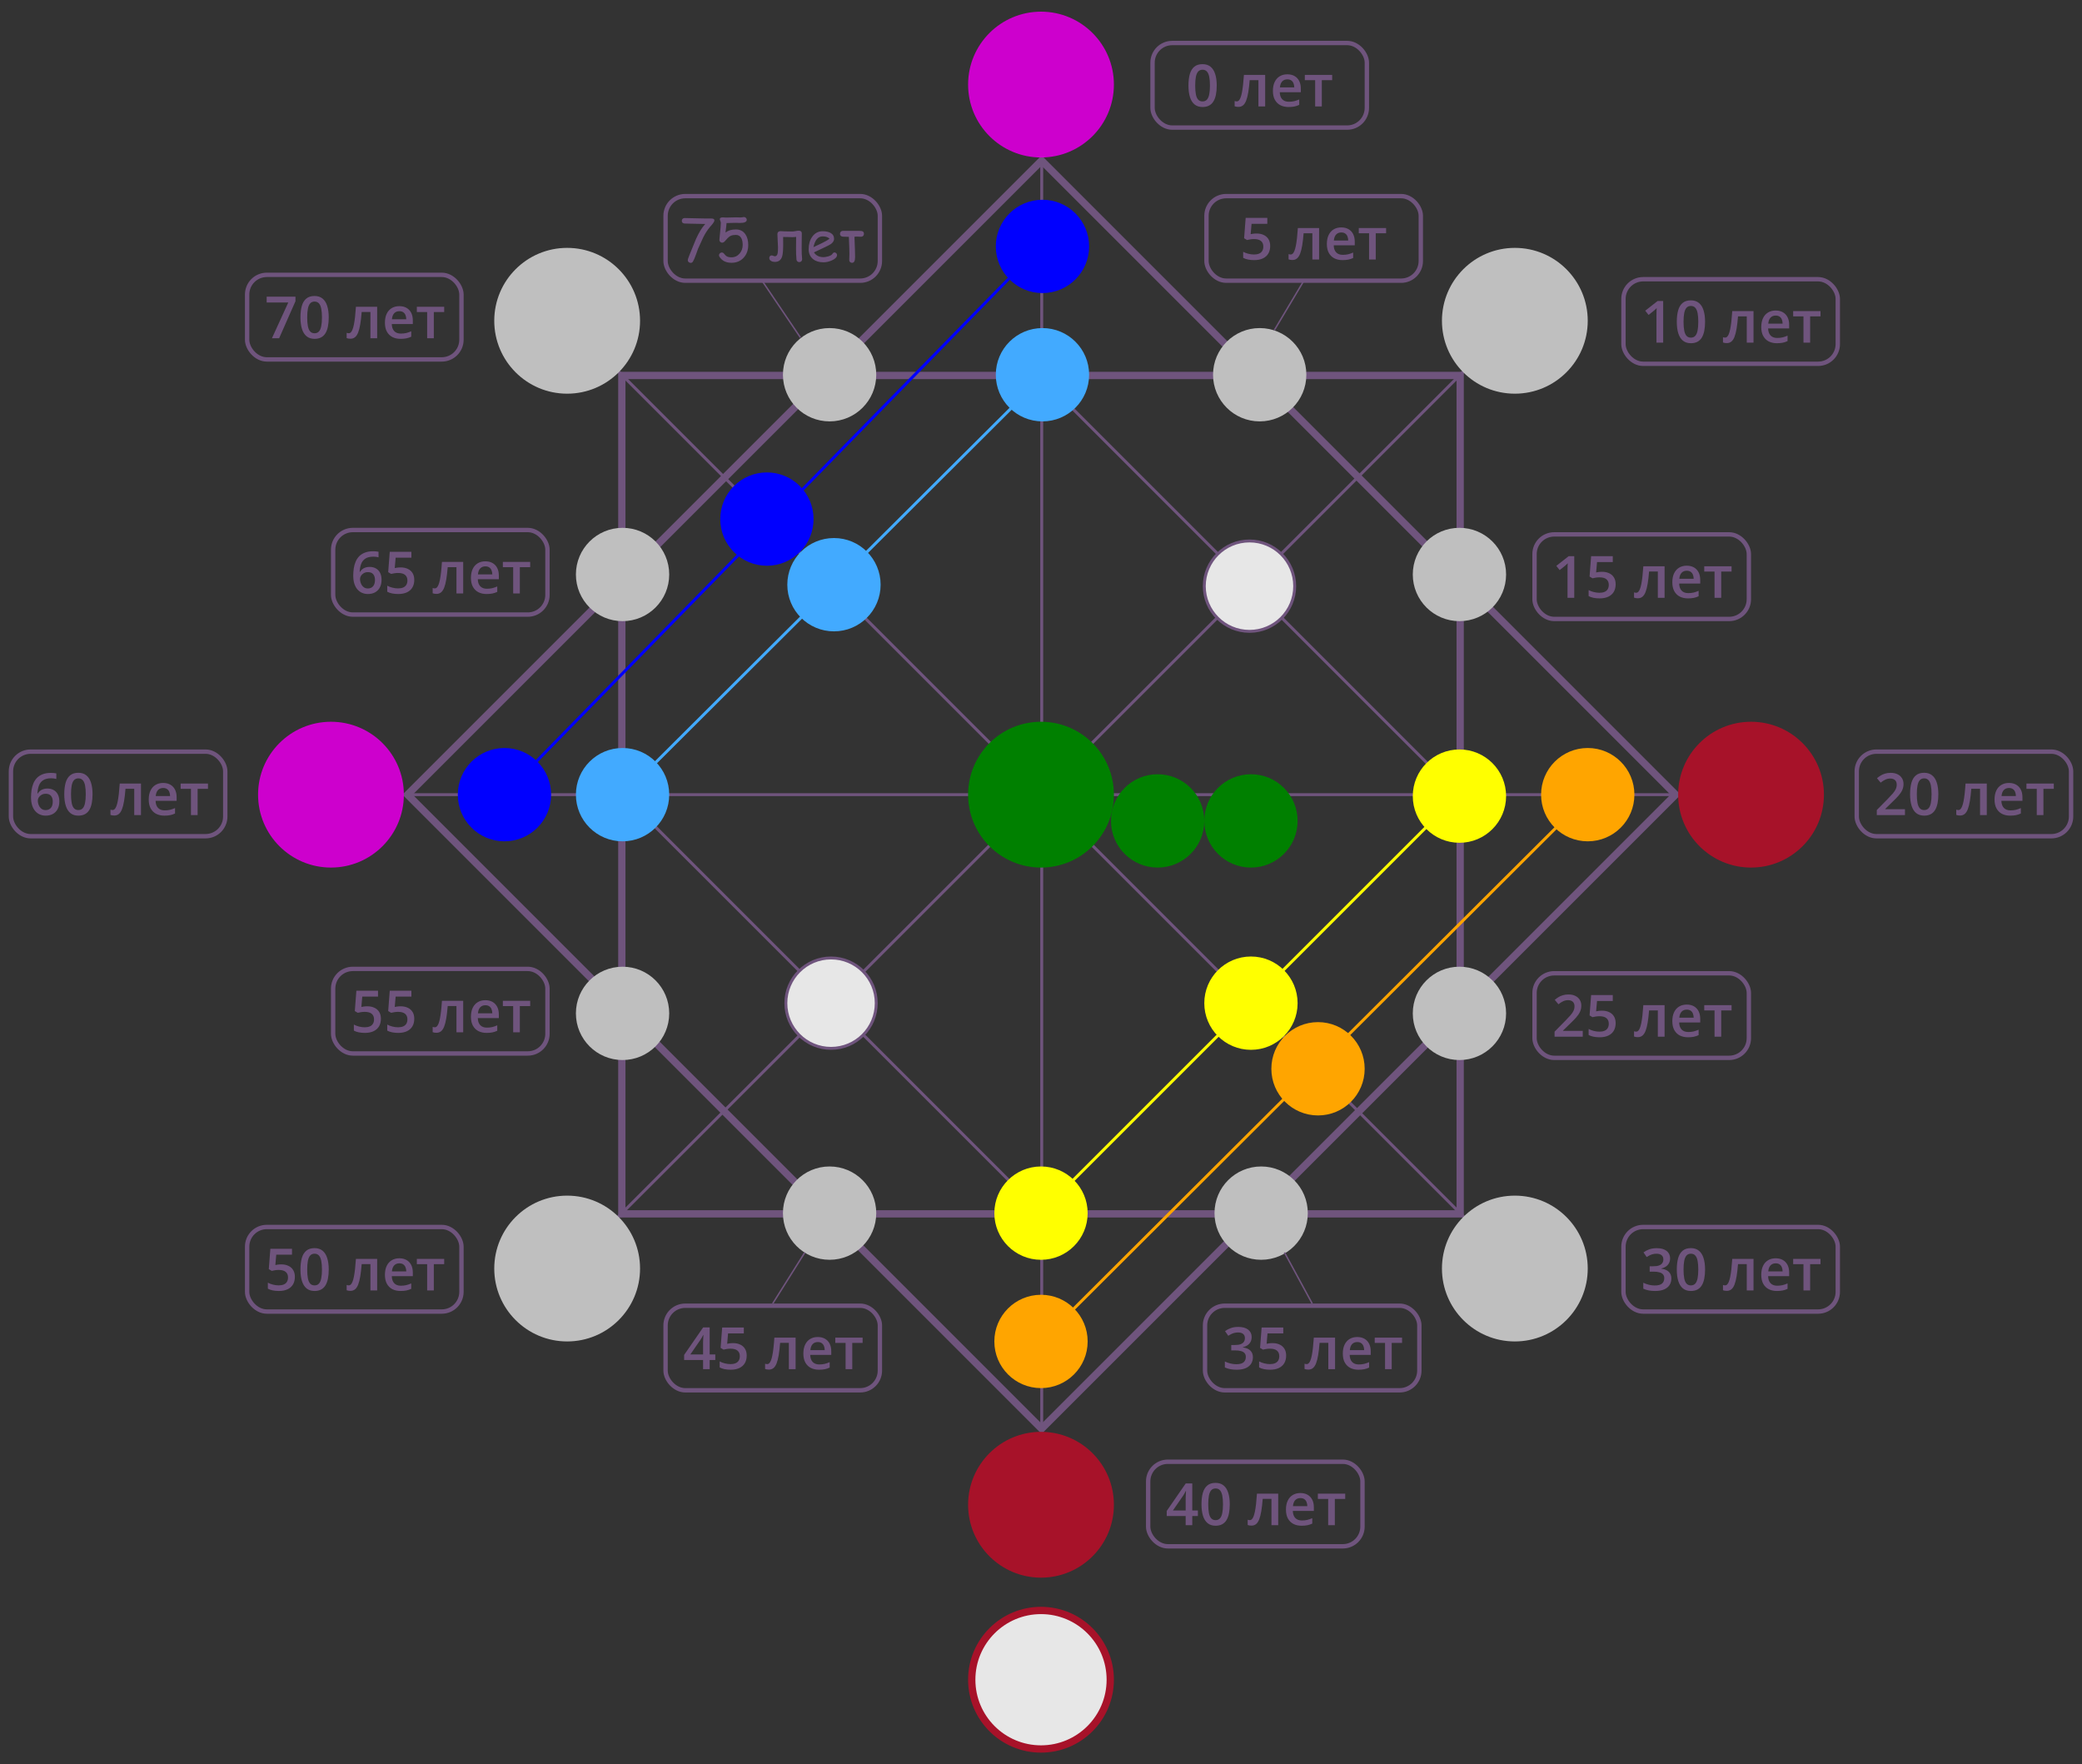 <?xml version="1.0" encoding="UTF-8"?> <svg xmlns="http://www.w3.org/2000/svg" width="1428" height="1210" viewBox="0 0 1428 1210" fill="none"><rect x="0" y="0" width="1428" height="1210" fill="#333333" stroke="none"/> <rect x="279.536" y="545" width="615" height="615" transform="rotate(-45 279.536 545)" stroke="#6F547D" stroke-width="5"></rect> <rect x="426.5" y="257.5" width="575" height="575" stroke="#6F547D" stroke-width="5"></rect> <line x1="277" y1="545" x2="1151" y2="545" stroke="#6F547D" stroke-width="2"></line> <line x1="714.5" y1="982" x2="714.5" y2="108" stroke="#6F547D" stroke-width="2"></line> <line x1="404.293" y1="854.293" x2="1022.3" y2="236.282" stroke="#6F547D" stroke-width="2"></line> <line x1="427.294" y1="545.292" x2="715.294" y2="258.292" stroke="#42AAFF" stroke-width="2"></line> <line x1="345.285" y1="545.301" x2="714.285" y2="168.301" stroke="#0000FF" stroke-width="2"></line> <path d="M713.5 832L1000.5 545" stroke="#FFFF00" stroke-width="2"></path> <path d="M714 920L1090.09 544.915" stroke="#FFA500" stroke-width="2"></path> <line x1="405.707" y1="236.293" x2="1023.72" y2="854.304" stroke="#6F547D" stroke-width="2"></line> <line x1="713.707" y1="258.293" x2="1001.71" y2="546.293" stroke="#6F547D" stroke-width="2"></line> <line x1="426.707" y1="544.293" x2="714.707" y2="832.293" stroke="#6F547D" stroke-width="2"></line> <circle cx="714" cy="58" r="50" fill="#CD00CD"></circle> <circle cx="714" cy="545" r="50" fill="#008000"></circle> <circle cx="794" cy="563" r="32" fill="#008000"></circle> <circle cx="858" cy="563" r="32" fill="#008000"></circle> <circle cx="715" cy="257" r="32" fill="#42AAFF"></circle> <circle cx="1001" cy="546" r="32" fill="#FFFF00"></circle> <circle cx="858" cy="688" r="32" fill="#FFFF00"></circle> <circle cx="904" cy="733" r="32" fill="#FFA500"></circle> <circle cx="714" cy="920" r="32" fill="#FFA500"></circle> <circle cx="1089" cy="545" r="32" fill="#FFA500"></circle> <circle cx="714" cy="832" r="32" fill="#FFFF00"></circle> <circle cx="572" cy="401" r="32" fill="#42AAFF"></circle> <circle cx="526" cy="356" r="32" fill="#0000FF"></circle> <circle cx="427" cy="394" r="32" fill="#BFBFBF"></circle> <circle cx="569" cy="257" r="32" fill="#BFBFBF"></circle> <circle cx="864" cy="257" r="32" fill="#BFBFBF"></circle> <circle cx="857" cy="402" r="31" fill="#E7E7E7" stroke="#6F547D" stroke-width="2"></circle> <circle cx="570" cy="688" r="31" fill="#E7E7E7" stroke="#6F547D" stroke-width="2"></circle> <circle cx="1001" cy="394" r="32" fill="#BFBFBF"></circle> <circle cx="1001" cy="695" r="32" fill="#BFBFBF"></circle> <circle cx="865" cy="832" r="32" fill="#BFBFBF"></circle> <circle cx="569" cy="832" r="32" fill="#BFBFBF"></circle> <circle cx="427" cy="695" r="32" fill="#BFBFBF"></circle> <circle cx="346" cy="545" r="32" fill="#0000FF"></circle> <circle cx="715" cy="169" r="32" fill="#0000FF"></circle> <circle cx="427" cy="545" r="32" fill="#42AAFF"></circle> <circle cx="389" cy="220" r="50" fill="#BFBFBF"></circle> <circle cx="1039" cy="220" r="50" fill="#BFBFBF"></circle> <circle cx="1039" cy="870" r="50" fill="#BFBFBF"></circle> <circle cx="389" cy="870" r="50" fill="#BFBFBF"></circle> <circle cx="1201" cy="545" r="50" fill="#A71229"></circle> <circle cx="227" cy="545" r="50" fill="#CD00CD"></circle> <circle cx="714" cy="1032" r="50" fill="#A71229"></circle> <circle cx="714" cy="1152" r="47.5" fill="#E7E7E7" stroke="#A71229" stroke-width="5"></circle> <rect x="790.5" y="29.5" width="147" height="58" rx="13.5" stroke="#6F547D" stroke-width="3" stroke-linejoin="round"></rect> <path d="M834.527 58.703C834.527 61.008 834.345 63.072 833.98 64.894C833.629 66.704 833.069 68.241 832.301 69.504C831.533 70.767 830.53 71.731 829.293 72.394C828.056 73.059 826.559 73.391 824.801 73.391C822.6 73.391 820.784 72.811 819.352 71.652C817.919 70.481 816.858 68.801 816.168 66.613C815.478 64.413 815.133 61.776 815.133 58.703C815.133 55.63 815.445 53 816.07 50.812C816.708 48.612 817.737 46.926 819.156 45.754C820.576 44.582 822.457 43.996 824.801 43.996C827.014 43.996 828.837 44.582 830.27 45.754C831.715 46.913 832.783 48.592 833.473 50.793C834.176 52.98 834.527 55.617 834.527 58.703ZM819.762 58.703C819.762 61.112 819.918 63.124 820.23 64.738C820.556 66.353 821.09 67.564 821.832 68.371C822.574 69.165 823.564 69.562 824.801 69.562C826.038 69.562 827.027 69.165 827.77 68.371C828.512 67.577 829.046 66.372 829.371 64.758C829.71 63.143 829.879 61.125 829.879 58.703C829.879 56.307 829.716 54.302 829.391 52.688C829.065 51.073 828.531 49.862 827.789 49.055C827.047 48.234 826.051 47.824 824.801 47.824C823.551 47.824 822.555 48.234 821.812 49.055C821.083 49.862 820.556 51.073 820.23 52.688C819.918 54.302 819.762 56.307 819.762 58.703ZM867.75 73H863.121V54.973H857.125C856.865 58.254 856.539 61.06 856.148 63.391C855.758 65.721 855.27 67.622 854.684 69.094C854.098 70.552 853.375 71.62 852.516 72.297C851.656 72.974 850.621 73.312 849.41 73.312C848.876 73.312 848.395 73.273 847.965 73.195C847.535 73.13 847.151 73.026 846.812 72.883V69.269C847.034 69.348 847.275 69.413 847.535 69.465C847.796 69.517 848.062 69.543 848.336 69.543C848.818 69.543 849.26 69.348 849.664 68.957C850.081 68.553 850.465 67.922 850.816 67.062C851.168 66.203 851.487 65.07 851.773 63.664C852.06 62.245 852.32 60.526 852.555 58.508C852.789 56.477 852.997 54.1 853.18 51.379H867.75V73ZM882.945 50.969C884.872 50.969 886.526 51.366 887.906 52.16C889.286 52.954 890.348 54.081 891.09 55.539C891.832 56.997 892.203 58.742 892.203 60.773V63.234H877.77C877.822 65.331 878.382 66.945 879.449 68.078C880.53 69.211 882.04 69.777 883.98 69.777C885.361 69.777 886.598 69.647 887.691 69.387C888.798 69.113 889.938 68.716 891.109 68.195V71.926C890.029 72.434 888.928 72.805 887.809 73.039C886.689 73.273 885.348 73.391 883.785 73.391C881.663 73.391 879.794 72.981 878.18 72.16C876.578 71.327 875.322 70.09 874.41 68.449C873.512 66.809 873.062 64.771 873.062 62.336C873.062 59.914 873.473 57.857 874.293 56.164C875.113 54.471 876.266 53.182 877.75 52.297C879.234 51.411 880.966 50.969 882.945 50.969ZM882.945 54.426C881.5 54.426 880.328 54.895 879.43 55.832C878.544 56.77 878.023 58.143 877.867 59.953H887.711C887.698 58.872 887.516 57.915 887.164 57.082C886.826 56.249 886.305 55.598 885.602 55.129C884.911 54.66 884.026 54.426 882.945 54.426ZM913.707 54.992H906.598V73H902.027V54.992H894.957V51.379H913.707V54.992Z" fill="#6F547D"></path> <rect x="1113.5" y="191.5" width="147" height="58" rx="13.5" stroke="#6F547D" stroke-width="3" stroke-linejoin="round"></rect> <path d="M1140.74 235H1136.13V216.621C1136.13 216.009 1136.14 215.397 1136.15 214.785C1136.17 214.173 1136.18 213.574 1136.19 212.988C1136.22 212.402 1136.25 211.842 1136.29 211.309C1136.02 211.608 1135.68 211.934 1135.27 212.285C1134.88 212.637 1134.47 213.001 1134.02 213.379L1130.74 215.996L1128.44 213.086L1136.91 206.445H1140.74V235ZM1169.47 220.703C1169.47 223.008 1169.29 225.072 1168.93 226.895C1168.57 228.704 1168.01 230.241 1167.25 231.504C1166.48 232.767 1165.48 233.73 1164.24 234.395C1163 235.059 1161.5 235.391 1159.75 235.391C1157.55 235.391 1155.73 234.811 1154.3 233.652C1152.86 232.48 1151.8 230.801 1151.11 228.613C1150.42 226.413 1150.08 223.776 1150.08 220.703C1150.08 217.63 1150.39 215 1151.02 212.812C1151.65 210.612 1152.68 208.926 1154.1 207.754C1155.52 206.582 1157.4 205.996 1159.75 205.996C1161.96 205.996 1163.78 206.582 1165.21 207.754C1166.66 208.913 1167.73 210.592 1168.42 212.793C1169.12 214.98 1169.47 217.617 1169.47 220.703ZM1154.71 220.703C1154.71 223.112 1154.86 225.124 1155.18 226.738C1155.5 228.353 1156.04 229.564 1156.78 230.371C1157.52 231.165 1158.51 231.562 1159.75 231.562C1160.98 231.562 1161.97 231.165 1162.71 230.371C1163.46 229.577 1163.99 228.372 1164.32 226.758C1164.65 225.143 1164.82 223.125 1164.82 220.703C1164.82 218.307 1164.66 216.302 1164.34 214.688C1164.01 213.073 1163.48 211.862 1162.73 211.055C1161.99 210.234 1161 209.824 1159.75 209.824C1158.5 209.824 1157.5 210.234 1156.76 211.055C1156.03 211.862 1155.5 213.073 1155.18 214.688C1154.86 216.302 1154.71 218.307 1154.71 220.703ZM1202.7 235H1198.07V216.973H1192.07C1191.81 220.254 1191.48 223.06 1191.09 225.391C1190.7 227.721 1190.21 229.622 1189.63 231.094C1189.04 232.552 1188.32 233.62 1187.46 234.297C1186.6 234.974 1185.57 235.312 1184.36 235.312C1183.82 235.312 1183.34 235.273 1182.91 235.195C1182.48 235.13 1182.1 235.026 1181.76 234.883V231.27C1181.98 231.348 1182.22 231.413 1182.48 231.465C1182.74 231.517 1183.01 231.543 1183.28 231.543C1183.76 231.543 1184.21 231.348 1184.61 230.957C1185.03 230.553 1185.41 229.922 1185.76 229.062C1186.11 228.203 1186.43 227.07 1186.72 225.664C1187.01 224.245 1187.27 222.526 1187.5 220.508C1187.73 218.477 1187.94 216.1 1188.12 213.379H1202.7V235ZM1217.89 212.969C1219.82 212.969 1221.47 213.366 1222.85 214.16C1224.23 214.954 1225.29 216.081 1226.04 217.539C1226.78 218.997 1227.15 220.742 1227.15 222.773V225.234H1212.71C1212.77 227.331 1213.33 228.945 1214.39 230.078C1215.48 231.211 1216.99 231.777 1218.93 231.777C1220.31 231.777 1221.54 231.647 1222.64 231.387C1223.74 231.113 1224.88 230.716 1226.05 230.195V233.926C1224.97 234.434 1223.87 234.805 1222.75 235.039C1221.63 235.273 1220.29 235.391 1218.73 235.391C1216.61 235.391 1214.74 234.98 1213.12 234.16C1211.52 233.327 1210.27 232.09 1209.36 230.449C1208.46 228.809 1208.01 226.771 1208.01 224.336C1208.01 221.914 1208.42 219.857 1209.24 218.164C1210.06 216.471 1211.21 215.182 1212.7 214.297C1214.18 213.411 1215.91 212.969 1217.89 212.969ZM1217.89 216.426C1216.45 216.426 1215.27 216.895 1214.38 217.832C1213.49 218.77 1212.97 220.143 1212.81 221.953H1222.66C1222.64 220.872 1222.46 219.915 1222.11 219.082C1221.77 218.249 1221.25 217.598 1220.55 217.129C1219.86 216.66 1218.97 216.426 1217.89 216.426ZM1248.65 216.992H1241.54V235H1236.97V216.992H1229.9V213.379H1248.65V216.992Z" fill="#6F547D"></path> <rect x="1052.5" y="366.5" width="147" height="58" rx="13.5" stroke="#6F547D" stroke-width="3" stroke-linejoin="round"></rect> <path d="M1079.74 410H1075.13V391.621C1075.13 391.009 1075.14 390.397 1075.15 389.785C1075.17 389.173 1075.18 388.574 1075.19 387.988C1075.22 387.402 1075.25 386.842 1075.29 386.309C1075.02 386.608 1074.68 386.934 1074.27 387.285C1073.88 387.637 1073.47 388.001 1073.02 388.379L1069.74 390.996L1067.44 388.086L1075.91 381.445H1079.74V410ZM1098.84 392.148C1100.68 392.148 1102.29 392.48 1103.69 393.145C1105.09 393.796 1106.19 394.759 1106.97 396.035C1107.75 397.298 1108.14 398.848 1108.14 400.684C1108.14 402.689 1107.72 404.421 1106.87 405.879C1106.02 407.324 1104.78 408.438 1103.14 409.219C1101.5 410 1099.5 410.391 1097.14 410.391C1095.65 410.391 1094.25 410.26 1092.95 410C1091.66 409.74 1090.54 409.349 1089.61 408.828V404.688C1090.58 405.234 1091.75 405.684 1093.12 406.035C1094.49 406.374 1095.8 406.543 1097.05 406.543C1098.38 406.543 1099.51 406.348 1100.46 405.957C1101.42 405.566 1102.14 404.967 1102.65 404.16C1103.17 403.353 1103.43 402.331 1103.43 401.094C1103.43 399.453 1102.91 398.19 1101.85 397.305C1100.81 396.406 1099.18 395.957 1096.95 395.957C1096.17 395.957 1095.33 396.029 1094.45 396.172C1093.58 396.302 1092.85 396.445 1092.26 396.602L1090.25 395.41L1091.32 381.445H1106.17V385.488H1095.37L1094.74 392.598C1095.21 392.493 1095.77 392.396 1096.42 392.305C1097.07 392.201 1097.88 392.148 1098.84 392.148ZM1141.7 410H1137.07V391.973H1131.07C1130.81 395.254 1130.48 398.06 1130.09 400.391C1129.7 402.721 1129.21 404.622 1128.63 406.094C1128.04 407.552 1127.32 408.62 1126.46 409.297C1125.6 409.974 1124.57 410.312 1123.36 410.312C1122.82 410.312 1122.34 410.273 1121.91 410.195C1121.48 410.13 1121.1 410.026 1120.76 409.883V406.27C1120.98 406.348 1121.22 406.413 1121.48 406.465C1121.74 406.517 1122.01 406.543 1122.28 406.543C1122.76 406.543 1123.21 406.348 1123.61 405.957C1124.03 405.553 1124.41 404.922 1124.76 404.062C1125.11 403.203 1125.43 402.07 1125.72 400.664C1126.01 399.245 1126.27 397.526 1126.5 395.508C1126.73 393.477 1126.94 391.1 1127.12 388.379H1141.7V410ZM1156.89 387.969C1158.82 387.969 1160.47 388.366 1161.85 389.16C1163.23 389.954 1164.29 391.081 1165.04 392.539C1165.78 393.997 1166.15 395.742 1166.15 397.773V400.234H1151.71C1151.77 402.331 1152.33 403.945 1153.39 405.078C1154.48 406.211 1155.99 406.777 1157.93 406.777C1159.31 406.777 1160.54 406.647 1161.64 406.387C1162.74 406.113 1163.88 405.716 1165.05 405.195V408.926C1163.97 409.434 1162.87 409.805 1161.75 410.039C1160.63 410.273 1159.29 410.391 1157.73 410.391C1155.61 410.391 1153.74 409.98 1152.12 409.16C1150.52 408.327 1149.27 407.09 1148.36 405.449C1147.46 403.809 1147.01 401.771 1147.01 399.336C1147.01 396.914 1147.42 394.857 1148.24 393.164C1149.06 391.471 1150.21 390.182 1151.7 389.297C1153.18 388.411 1154.91 387.969 1156.89 387.969ZM1156.89 391.426C1155.45 391.426 1154.27 391.895 1153.38 392.832C1152.49 393.77 1151.97 395.143 1151.81 396.953H1161.66C1161.64 395.872 1161.46 394.915 1161.11 394.082C1160.77 393.249 1160.25 392.598 1159.55 392.129C1158.86 391.66 1157.97 391.426 1156.89 391.426ZM1187.65 391.992H1180.54V410H1175.97V391.992H1168.9V388.379H1187.65V391.992Z" fill="#6F547D"></path> <rect x="1273.5" y="515.5" width="147" height="58" rx="13.5" stroke="#6F547D" stroke-width="3" stroke-linejoin="round"></rect> <path d="M1306.58 559H1287.25V555.543L1294.65 548.043C1296.08 546.585 1297.26 545.328 1298.18 544.273C1299.11 543.206 1299.79 542.197 1300.23 541.246C1300.69 540.296 1300.92 539.26 1300.92 538.141C1300.92 536.76 1300.52 535.719 1299.73 535.016C1298.93 534.299 1297.88 533.941 1296.58 533.941C1295.35 533.941 1294.2 534.189 1293.14 534.684C1292.1 535.165 1291.02 535.855 1289.9 536.754L1287.38 533.727C1288.18 533.049 1289.02 532.431 1289.92 531.871C1290.83 531.311 1291.85 530.868 1292.97 530.543C1294.09 530.204 1295.36 530.035 1296.8 530.035C1298.61 530.035 1300.17 530.361 1301.48 531.012C1302.8 531.65 1303.81 532.542 1304.51 533.688C1305.23 534.833 1305.59 536.168 1305.59 537.691C1305.59 539.228 1305.28 540.647 1304.67 541.949C1304.06 543.251 1303.18 544.54 1302.05 545.816C1300.92 547.079 1299.57 548.453 1298.01 549.938L1293.07 554.762V554.977H1306.58V559ZM1329.47 544.703C1329.47 547.008 1329.29 549.072 1328.93 550.895C1328.57 552.704 1328.01 554.241 1327.25 555.504C1326.48 556.767 1325.48 557.73 1324.24 558.395C1323 559.059 1321.5 559.391 1319.75 559.391C1317.55 559.391 1315.73 558.811 1314.3 557.652C1312.86 556.48 1311.8 554.801 1311.11 552.613C1310.42 550.413 1310.08 547.776 1310.08 544.703C1310.08 541.63 1310.39 539 1311.02 536.812C1311.65 534.612 1312.68 532.926 1314.1 531.754C1315.52 530.582 1317.4 529.996 1319.75 529.996C1321.96 529.996 1323.78 530.582 1325.21 531.754C1326.66 532.913 1327.73 534.592 1328.42 536.793C1329.12 538.98 1329.47 541.617 1329.47 544.703ZM1314.71 544.703C1314.71 547.112 1314.86 549.124 1315.18 550.738C1315.5 552.353 1316.04 553.564 1316.78 554.371C1317.52 555.165 1318.51 555.562 1319.75 555.562C1320.98 555.562 1321.97 555.165 1322.71 554.371C1323.46 553.577 1323.99 552.372 1324.32 550.758C1324.65 549.143 1324.82 547.125 1324.82 544.703C1324.82 542.307 1324.66 540.302 1324.34 538.688C1324.01 537.073 1323.48 535.862 1322.73 535.055C1321.99 534.234 1321 533.824 1319.75 533.824C1318.5 533.824 1317.5 534.234 1316.76 535.055C1316.03 535.862 1315.5 537.073 1315.18 538.688C1314.86 540.302 1314.71 542.307 1314.71 544.703ZM1362.7 559H1358.07V540.973H1352.07C1351.81 544.254 1351.48 547.06 1351.09 549.391C1350.7 551.721 1350.21 553.622 1349.63 555.094C1349.04 556.552 1348.32 557.62 1347.46 558.297C1346.6 558.974 1345.57 559.312 1344.36 559.312C1343.82 559.312 1343.34 559.273 1342.91 559.195C1342.48 559.13 1342.1 559.026 1341.76 558.883V555.27C1341.98 555.348 1342.22 555.413 1342.48 555.465C1342.74 555.517 1343.01 555.543 1343.28 555.543C1343.76 555.543 1344.21 555.348 1344.61 554.957C1345.03 554.553 1345.41 553.922 1345.76 553.062C1346.11 552.203 1346.43 551.07 1346.72 549.664C1347.01 548.245 1347.27 546.526 1347.5 544.508C1347.73 542.477 1347.94 540.1 1348.12 537.379H1362.7V559ZM1377.89 536.969C1379.82 536.969 1381.47 537.366 1382.85 538.16C1384.23 538.954 1385.29 540.081 1386.04 541.539C1386.78 542.997 1387.15 544.742 1387.15 546.773V549.234H1372.71C1372.77 551.331 1373.33 552.945 1374.39 554.078C1375.48 555.211 1376.99 555.777 1378.93 555.777C1380.31 555.777 1381.54 555.647 1382.64 555.387C1383.74 555.113 1384.88 554.716 1386.05 554.195V557.926C1384.97 558.434 1383.87 558.805 1382.75 559.039C1381.63 559.273 1380.29 559.391 1378.73 559.391C1376.61 559.391 1374.74 558.98 1373.12 558.16C1371.52 557.327 1370.27 556.09 1369.36 554.449C1368.46 552.809 1368.01 550.771 1368.01 548.336C1368.01 545.914 1368.42 543.857 1369.24 542.164C1370.06 540.471 1371.21 539.182 1372.7 538.297C1374.18 537.411 1375.91 536.969 1377.89 536.969ZM1377.89 540.426C1376.45 540.426 1375.27 540.895 1374.38 541.832C1373.49 542.77 1372.97 544.143 1372.81 545.953H1382.66C1382.64 544.872 1382.46 543.915 1382.11 543.082C1381.77 542.249 1381.25 541.598 1380.55 541.129C1379.86 540.66 1378.97 540.426 1377.89 540.426ZM1408.65 540.992H1401.54V559H1396.97V540.992H1389.9V537.379H1408.65V540.992Z" fill="#6F547D"></path> <rect x="1052.5" y="667.5" width="147" height="58" rx="13.5" stroke="#6F547D" stroke-width="3" stroke-linejoin="round"></rect> <path d="M1085.58 711H1066.25V707.543L1073.65 700.043C1075.08 698.585 1076.26 697.328 1077.18 696.273C1078.11 695.206 1078.79 694.197 1079.23 693.246C1079.69 692.296 1079.92 691.26 1079.92 690.141C1079.92 688.76 1079.52 687.719 1078.73 687.016C1077.93 686.299 1076.88 685.941 1075.58 685.941C1074.35 685.941 1073.2 686.189 1072.14 686.684C1071.1 687.165 1070.02 687.855 1068.9 688.754L1066.38 685.727C1067.18 685.049 1068.02 684.431 1068.92 683.871C1069.83 683.311 1070.85 682.868 1071.97 682.543C1073.09 682.204 1074.36 682.035 1075.8 682.035C1077.61 682.035 1079.17 682.361 1080.48 683.012C1081.8 683.65 1082.81 684.542 1083.51 685.688C1084.23 686.833 1084.59 688.168 1084.59 689.691C1084.59 691.228 1084.28 692.647 1083.67 693.949C1083.06 695.251 1082.18 696.54 1081.05 697.816C1079.92 699.079 1078.57 700.453 1077.01 701.938L1072.07 706.762V706.977H1085.58V711ZM1098.84 693.148C1100.68 693.148 1102.29 693.48 1103.69 694.145C1105.09 694.796 1106.19 695.759 1106.97 697.035C1107.75 698.298 1108.14 699.848 1108.14 701.684C1108.14 703.689 1107.72 705.421 1106.87 706.879C1106.02 708.324 1104.78 709.438 1103.14 710.219C1101.5 711 1099.5 711.391 1097.14 711.391C1095.65 711.391 1094.25 711.26 1092.95 711C1091.66 710.74 1090.54 710.349 1089.61 709.828V705.688C1090.58 706.234 1091.75 706.684 1093.12 707.035C1094.49 707.374 1095.8 707.543 1097.05 707.543C1098.38 707.543 1099.51 707.348 1100.46 706.957C1101.42 706.566 1102.14 705.967 1102.65 705.16C1103.17 704.353 1103.43 703.331 1103.43 702.094C1103.43 700.453 1102.91 699.19 1101.85 698.305C1100.81 697.406 1099.18 696.957 1096.95 696.957C1096.17 696.957 1095.33 697.029 1094.45 697.172C1093.58 697.302 1092.85 697.445 1092.26 697.602L1090.25 696.41L1091.32 682.445H1106.17V686.488H1095.37L1094.74 693.598C1095.21 693.493 1095.77 693.396 1096.42 693.305C1097.07 693.201 1097.88 693.148 1098.84 693.148ZM1141.7 711H1137.07V692.973H1131.07C1130.81 696.254 1130.48 699.06 1130.09 701.391C1129.7 703.721 1129.21 705.622 1128.63 707.094C1128.04 708.552 1127.32 709.62 1126.46 710.297C1125.6 710.974 1124.57 711.312 1123.36 711.312C1122.82 711.312 1122.34 711.273 1121.91 711.195C1121.48 711.13 1121.1 711.026 1120.76 710.883V707.27C1120.98 707.348 1121.22 707.413 1121.48 707.465C1121.74 707.517 1122.01 707.543 1122.28 707.543C1122.76 707.543 1123.21 707.348 1123.61 706.957C1124.03 706.553 1124.41 705.922 1124.76 705.062C1125.11 704.203 1125.43 703.07 1125.72 701.664C1126.01 700.245 1126.27 698.526 1126.5 696.508C1126.73 694.477 1126.94 692.1 1127.12 689.379H1141.7V711ZM1156.89 688.969C1158.82 688.969 1160.47 689.366 1161.85 690.16C1163.23 690.954 1164.29 692.081 1165.04 693.539C1165.78 694.997 1166.15 696.742 1166.15 698.773V701.234H1151.71C1151.77 703.331 1152.33 704.945 1153.39 706.078C1154.48 707.211 1155.99 707.777 1157.93 707.777C1159.31 707.777 1160.54 707.647 1161.64 707.387C1162.74 707.113 1163.88 706.716 1165.05 706.195V709.926C1163.97 710.434 1162.87 710.805 1161.75 711.039C1160.63 711.273 1159.29 711.391 1157.73 711.391C1155.61 711.391 1153.74 710.98 1152.12 710.16C1150.52 709.327 1149.27 708.09 1148.36 706.449C1147.46 704.809 1147.01 702.771 1147.01 700.336C1147.01 697.914 1147.42 695.857 1148.24 694.164C1149.06 692.471 1150.21 691.182 1151.7 690.297C1153.18 689.411 1154.91 688.969 1156.89 688.969ZM1156.89 692.426C1155.45 692.426 1154.27 692.895 1153.38 693.832C1152.49 694.77 1151.97 696.143 1151.81 697.953H1161.66C1161.64 696.872 1161.46 695.915 1161.11 695.082C1160.77 694.249 1160.25 693.598 1159.55 693.129C1158.86 692.66 1157.97 692.426 1156.89 692.426ZM1187.65 692.992H1180.54V711H1175.97V692.992H1168.9V689.379H1187.65V692.992Z" fill="#6F547D"></path> <rect x="1113.5" y="841.5" width="147" height="58" rx="13.5" stroke="#6F547D" stroke-width="3" stroke-linejoin="round"></rect> <path d="M1145.49 862.969C1145.49 864.258 1145.23 865.378 1144.71 866.328C1144.19 867.279 1143.47 868.06 1142.56 868.672C1141.66 869.271 1140.62 869.701 1139.43 869.961V870.098C1141.71 870.384 1143.43 871.1 1144.59 872.246C1145.76 873.392 1146.35 874.909 1146.35 876.797C1146.35 878.451 1145.95 879.928 1145.16 881.23C1144.36 882.52 1143.14 883.535 1141.5 884.277C1139.86 885.02 1137.75 885.391 1135.18 885.391C1133.63 885.391 1132.19 885.267 1130.86 885.02C1129.54 884.772 1128.29 884.375 1127.11 883.828V879.746C1128.32 880.345 1129.61 880.807 1130.98 881.133C1132.34 881.458 1133.64 881.621 1134.86 881.621C1137.25 881.621 1138.95 881.178 1139.96 880.293C1140.98 879.395 1141.48 878.158 1141.48 876.582C1141.48 875.566 1141.22 874.733 1140.68 874.082C1140.16 873.431 1139.35 872.943 1138.24 872.617C1137.15 872.292 1135.74 872.129 1134 872.129H1131.48V868.438H1134.02C1135.68 868.438 1137.01 868.242 1138.01 867.852C1139.01 867.448 1139.73 866.895 1140.18 866.191C1140.63 865.488 1140.86 864.668 1140.86 863.73C1140.86 862.507 1140.46 861.556 1139.67 860.879C1138.87 860.189 1137.7 859.844 1136.13 859.844C1135.17 859.844 1134.29 859.954 1133.5 860.176C1132.71 860.397 1131.99 860.677 1131.33 861.016C1130.66 861.354 1130.03 861.719 1129.43 862.109L1127.23 858.926C1128.31 858.118 1129.6 857.435 1131.09 856.875C1132.59 856.315 1134.34 856.035 1136.33 856.035C1139.26 856.035 1141.52 856.667 1143.11 857.93C1144.69 859.18 1145.49 860.859 1145.49 862.969ZM1169.47 870.703C1169.47 873.008 1169.29 875.072 1168.93 876.895C1168.57 878.704 1168.01 880.241 1167.25 881.504C1166.48 882.767 1165.48 883.73 1164.24 884.395C1163 885.059 1161.5 885.391 1159.75 885.391C1157.55 885.391 1155.73 884.811 1154.3 883.652C1152.86 882.48 1151.8 880.801 1151.11 878.613C1150.42 876.413 1150.08 873.776 1150.08 870.703C1150.08 867.63 1150.39 865 1151.02 862.812C1151.65 860.612 1152.68 858.926 1154.1 857.754C1155.52 856.582 1157.4 855.996 1159.75 855.996C1161.96 855.996 1163.78 856.582 1165.21 857.754C1166.66 858.913 1167.73 860.592 1168.42 862.793C1169.12 864.98 1169.47 867.617 1169.47 870.703ZM1154.71 870.703C1154.71 873.112 1154.86 875.124 1155.18 876.738C1155.5 878.353 1156.04 879.564 1156.78 880.371C1157.52 881.165 1158.51 881.562 1159.75 881.562C1160.98 881.562 1161.97 881.165 1162.71 880.371C1163.46 879.577 1163.99 878.372 1164.32 876.758C1164.65 875.143 1164.82 873.125 1164.82 870.703C1164.82 868.307 1164.66 866.302 1164.34 864.688C1164.01 863.073 1163.48 861.862 1162.73 861.055C1161.99 860.234 1161 859.824 1159.75 859.824C1158.5 859.824 1157.5 860.234 1156.76 861.055C1156.03 861.862 1155.5 863.073 1155.18 864.688C1154.86 866.302 1154.71 868.307 1154.71 870.703ZM1202.7 885H1198.07V866.973H1192.07C1191.81 870.254 1191.48 873.06 1191.09 875.391C1190.7 877.721 1190.21 879.622 1189.63 881.094C1189.04 882.552 1188.32 883.62 1187.46 884.297C1186.6 884.974 1185.57 885.312 1184.36 885.312C1183.82 885.312 1183.34 885.273 1182.91 885.195C1182.48 885.13 1182.1 885.026 1181.76 884.883V881.27C1181.98 881.348 1182.22 881.413 1182.48 881.465C1182.74 881.517 1183.01 881.543 1183.28 881.543C1183.76 881.543 1184.21 881.348 1184.61 880.957C1185.03 880.553 1185.41 879.922 1185.76 879.062C1186.11 878.203 1186.43 877.07 1186.72 875.664C1187.01 874.245 1187.27 872.526 1187.5 870.508C1187.73 868.477 1187.94 866.1 1188.12 863.379H1202.7V885ZM1217.89 862.969C1219.82 862.969 1221.47 863.366 1222.85 864.16C1224.23 864.954 1225.29 866.081 1226.04 867.539C1226.78 868.997 1227.15 870.742 1227.15 872.773V875.234H1212.71C1212.77 877.331 1213.33 878.945 1214.39 880.078C1215.48 881.211 1216.99 881.777 1218.93 881.777C1220.31 881.777 1221.54 881.647 1222.64 881.387C1223.74 881.113 1224.88 880.716 1226.05 880.195V883.926C1224.97 884.434 1223.87 884.805 1222.75 885.039C1221.63 885.273 1220.29 885.391 1218.73 885.391C1216.61 885.391 1214.74 884.98 1213.12 884.16C1211.52 883.327 1210.27 882.09 1209.36 880.449C1208.46 878.809 1208.01 876.771 1208.01 874.336C1208.01 871.914 1208.42 869.857 1209.24 868.164C1210.06 866.471 1211.21 865.182 1212.7 864.297C1214.18 863.411 1215.91 862.969 1217.89 862.969ZM1217.89 866.426C1216.45 866.426 1215.27 866.895 1214.38 867.832C1213.49 868.77 1212.97 870.143 1212.81 871.953H1222.66C1222.64 870.872 1222.46 869.915 1222.11 869.082C1221.77 868.249 1221.25 867.598 1220.55 867.129C1219.86 866.66 1218.97 866.426 1217.89 866.426ZM1248.65 866.992H1241.54V885H1236.97V866.992H1229.9V863.379H1248.65V866.992Z" fill="#6F547D"></path> <rect x="787.5" y="1002.5" width="147" height="58" rx="13.5" stroke="#6F547D" stroke-width="3" stroke-linejoin="round"></rect> <path d="M821.617 1039.73H817.75V1046H813.219V1039.73H800.23V1036.25L813.277 1017.37H817.75V1035.92H821.617V1039.73ZM813.219 1035.92V1028.83C813.219 1028.25 813.225 1027.65 813.238 1027.05C813.264 1026.44 813.29 1025.86 813.316 1025.3C813.342 1024.74 813.368 1024.22 813.395 1023.75C813.421 1023.27 813.44 1022.88 813.453 1022.56H813.297C813.049 1023.08 812.776 1023.62 812.477 1024.16C812.177 1024.7 811.858 1025.22 811.52 1025.73L804.488 1035.92H813.219ZM843.473 1031.7C843.473 1034.01 843.29 1036.07 842.926 1037.89C842.574 1039.7 842.014 1041.24 841.246 1042.5C840.478 1043.77 839.475 1044.73 838.238 1045.39C837.001 1046.06 835.504 1046.39 833.746 1046.39C831.546 1046.39 829.729 1045.81 828.297 1044.65C826.865 1043.48 825.803 1041.8 825.113 1039.61C824.423 1037.41 824.078 1034.78 824.078 1031.7C824.078 1028.63 824.391 1026 825.016 1023.81C825.654 1021.61 826.682 1019.93 828.102 1018.75C829.521 1017.58 831.402 1017 833.746 1017C835.96 1017 837.783 1017.58 839.215 1018.75C840.66 1019.91 841.728 1021.59 842.418 1023.79C843.121 1025.98 843.473 1028.62 843.473 1031.7ZM828.707 1031.7C828.707 1034.11 828.863 1036.12 829.176 1037.74C829.501 1039.35 830.035 1040.56 830.777 1041.37C831.52 1042.17 832.509 1042.56 833.746 1042.56C834.983 1042.56 835.973 1042.17 836.715 1041.37C837.457 1040.58 837.991 1039.37 838.316 1037.76C838.655 1036.14 838.824 1034.12 838.824 1031.7C838.824 1029.31 838.661 1027.3 838.336 1025.69C838.01 1024.07 837.477 1022.86 836.734 1022.05C835.992 1021.23 834.996 1020.82 833.746 1020.82C832.496 1020.82 831.5 1021.23 830.758 1022.05C830.029 1022.86 829.501 1024.07 829.176 1025.69C828.863 1027.3 828.707 1029.31 828.707 1031.7ZM876.695 1046H872.066V1027.97H866.07C865.81 1031.25 865.484 1034.06 865.094 1036.39C864.703 1038.72 864.215 1040.62 863.629 1042.09C863.043 1043.55 862.32 1044.62 861.461 1045.3C860.602 1045.97 859.566 1046.31 858.355 1046.31C857.822 1046.31 857.34 1046.27 856.91 1046.2C856.48 1046.13 856.096 1046.03 855.758 1045.88V1042.27C855.979 1042.35 856.22 1042.41 856.48 1042.46C856.741 1042.52 857.008 1042.54 857.281 1042.54C857.763 1042.54 858.206 1042.35 858.609 1041.96C859.026 1041.55 859.41 1040.92 859.762 1040.06C860.113 1039.2 860.432 1038.07 860.719 1036.66C861.005 1035.24 861.266 1033.53 861.5 1031.51C861.734 1029.48 861.943 1027.1 862.125 1024.38H876.695V1046ZM891.891 1023.97C893.818 1023.97 895.471 1024.37 896.852 1025.16C898.232 1025.95 899.293 1027.08 900.035 1028.54C900.777 1030 901.148 1031.74 901.148 1033.77V1036.23H886.715C886.767 1038.33 887.327 1039.95 888.395 1041.08C889.475 1042.21 890.986 1042.78 892.926 1042.78C894.306 1042.78 895.543 1042.65 896.637 1042.39C897.743 1042.11 898.883 1041.72 900.055 1041.2V1044.93C898.974 1045.43 897.874 1045.8 896.754 1046.04C895.634 1046.27 894.293 1046.39 892.73 1046.39C890.608 1046.39 888.74 1045.98 887.125 1045.16C885.523 1044.33 884.267 1043.09 883.355 1041.45C882.457 1039.81 882.008 1037.77 882.008 1035.34C882.008 1032.91 882.418 1030.86 883.238 1029.16C884.059 1027.47 885.211 1026.18 886.695 1025.3C888.18 1024.41 889.911 1023.97 891.891 1023.97ZM891.891 1027.43C890.445 1027.43 889.273 1027.89 888.375 1028.83C887.49 1029.77 886.969 1031.14 886.812 1032.95H896.656C896.643 1031.87 896.461 1030.92 896.109 1030.08C895.771 1029.25 895.25 1028.6 894.547 1028.13C893.857 1027.66 892.971 1027.43 891.891 1027.43ZM922.652 1027.99H915.543V1046H910.973V1027.99H903.902V1024.38H922.652V1027.99Z" fill="#6F547D"></path> <rect x="169.5" y="841.5" width="147" height="58" rx="13.5" stroke="#6F547D" stroke-width="3" stroke-linejoin="round"></rect> <path d="M192.953 867.148C194.789 867.148 196.404 867.48 197.797 868.145C199.203 868.796 200.297 869.759 201.078 871.035C201.859 872.298 202.25 873.848 202.25 875.684C202.25 877.689 201.827 879.421 200.98 880.879C200.134 882.324 198.891 883.438 197.25 884.219C195.609 885 193.611 885.391 191.254 885.391C189.757 885.391 188.357 885.26 187.055 885C185.766 884.74 184.652 884.349 183.715 883.828V879.688C184.691 880.234 185.863 880.684 187.23 881.035C188.598 881.374 189.906 881.543 191.156 881.543C192.484 881.543 193.624 881.348 194.574 880.957C195.525 880.566 196.254 879.967 196.762 879.16C197.283 878.353 197.543 877.331 197.543 876.094C197.543 874.453 197.016 873.19 195.961 872.305C194.919 871.406 193.285 870.957 191.059 870.957C190.277 870.957 189.444 871.029 188.559 871.172C187.686 871.302 186.957 871.445 186.371 871.602L184.359 870.41L185.434 856.445H200.277V860.488H189.477L188.852 867.598C189.32 867.493 189.88 867.396 190.531 867.305C191.182 867.201 191.99 867.148 192.953 867.148ZM225.473 870.703C225.473 873.008 225.29 875.072 224.926 876.895C224.574 878.704 224.014 880.241 223.246 881.504C222.478 882.767 221.475 883.73 220.238 884.395C219.001 885.059 217.504 885.391 215.746 885.391C213.546 885.391 211.729 884.811 210.297 883.652C208.865 882.48 207.803 880.801 207.113 878.613C206.423 876.413 206.078 873.776 206.078 870.703C206.078 867.63 206.391 865 207.016 862.812C207.654 860.612 208.682 858.926 210.102 857.754C211.521 856.582 213.402 855.996 215.746 855.996C217.96 855.996 219.783 856.582 221.215 857.754C222.66 858.913 223.728 860.592 224.418 862.793C225.121 864.98 225.473 867.617 225.473 870.703ZM210.707 870.703C210.707 873.112 210.863 875.124 211.176 876.738C211.501 878.353 212.035 879.564 212.777 880.371C213.52 881.165 214.509 881.562 215.746 881.562C216.983 881.562 217.973 881.165 218.715 880.371C219.457 879.577 219.991 878.372 220.316 876.758C220.655 875.143 220.824 873.125 220.824 870.703C220.824 868.307 220.661 866.302 220.336 864.688C220.01 863.073 219.477 861.862 218.734 861.055C217.992 860.234 216.996 859.824 215.746 859.824C214.496 859.824 213.5 860.234 212.758 861.055C212.029 861.862 211.501 863.073 211.176 864.688C210.863 866.302 210.707 868.307 210.707 870.703ZM258.695 885H254.066V866.973H248.07C247.81 870.254 247.484 873.06 247.094 875.391C246.703 877.721 246.215 879.622 245.629 881.094C245.043 882.552 244.32 883.62 243.461 884.297C242.602 884.974 241.566 885.312 240.355 885.312C239.822 885.312 239.34 885.273 238.91 885.195C238.48 885.13 238.096 885.026 237.758 884.883V881.27C237.979 881.348 238.22 881.413 238.48 881.465C238.741 881.517 239.008 881.543 239.281 881.543C239.763 881.543 240.206 881.348 240.609 880.957C241.026 880.553 241.41 879.922 241.762 879.062C242.113 878.203 242.432 877.07 242.719 875.664C243.005 874.245 243.266 872.526 243.5 870.508C243.734 868.477 243.943 866.1 244.125 863.379H258.695V885ZM273.891 862.969C275.818 862.969 277.471 863.366 278.852 864.16C280.232 864.954 281.293 866.081 282.035 867.539C282.777 868.997 283.148 870.742 283.148 872.773V875.234H268.715C268.767 877.331 269.327 878.945 270.395 880.078C271.475 881.211 272.986 881.777 274.926 881.777C276.306 881.777 277.543 881.647 278.637 881.387C279.743 881.113 280.883 880.716 282.055 880.195V883.926C280.974 884.434 279.874 884.805 278.754 885.039C277.634 885.273 276.293 885.391 274.73 885.391C272.608 885.391 270.74 884.98 269.125 884.16C267.523 883.327 266.267 882.09 265.355 880.449C264.457 878.809 264.008 876.771 264.008 874.336C264.008 871.914 264.418 869.857 265.238 868.164C266.059 866.471 267.211 865.182 268.695 864.297C270.18 863.411 271.911 862.969 273.891 862.969ZM273.891 866.426C272.445 866.426 271.273 866.895 270.375 867.832C269.49 868.77 268.969 870.143 268.812 871.953H278.656C278.643 870.872 278.461 869.915 278.109 869.082C277.771 868.249 277.25 867.598 276.547 867.129C275.857 866.66 274.971 866.426 273.891 866.426ZM304.652 866.992H297.543V885H292.973V866.992H285.902V863.379H304.652V866.992Z" fill="#6F547D"></path> <rect x="228.5" y="664.5" width="147" height="58" rx="13.5" stroke="#6F547D" stroke-width="3" stroke-linejoin="round"></rect> <path d="M251.953 690.148C253.789 690.148 255.404 690.48 256.797 691.145C258.203 691.796 259.297 692.759 260.078 694.035C260.859 695.298 261.25 696.848 261.25 698.684C261.25 700.689 260.827 702.421 259.98 703.879C259.134 705.324 257.891 706.438 256.25 707.219C254.609 708 252.611 708.391 250.254 708.391C248.757 708.391 247.357 708.26 246.055 708C244.766 707.74 243.652 707.349 242.715 706.828V702.688C243.691 703.234 244.863 703.684 246.23 704.035C247.598 704.374 248.906 704.543 250.156 704.543C251.484 704.543 252.624 704.348 253.574 703.957C254.525 703.566 255.254 702.967 255.762 702.16C256.283 701.353 256.543 700.331 256.543 699.094C256.543 697.453 256.016 696.19 254.961 695.305C253.919 694.406 252.285 693.957 250.059 693.957C249.277 693.957 248.444 694.029 247.559 694.172C246.686 694.302 245.957 694.445 245.371 694.602L243.359 693.41L244.434 679.445H259.277V683.488H248.477L247.852 690.598C248.32 690.493 248.88 690.396 249.531 690.305C250.182 690.201 250.99 690.148 251.953 690.148ZM274.844 690.148C276.68 690.148 278.294 690.48 279.688 691.145C281.094 691.796 282.188 692.759 282.969 694.035C283.75 695.298 284.141 696.848 284.141 698.684C284.141 700.689 283.717 702.421 282.871 703.879C282.025 705.324 280.781 706.438 279.141 707.219C277.5 708 275.501 708.391 273.145 708.391C271.647 708.391 270.247 708.26 268.945 708C267.656 707.74 266.543 707.349 265.605 706.828V702.688C266.582 703.234 267.754 703.684 269.121 704.035C270.488 704.374 271.797 704.543 273.047 704.543C274.375 704.543 275.514 704.348 276.465 703.957C277.415 703.566 278.145 702.967 278.652 702.16C279.173 701.353 279.434 700.331 279.434 699.094C279.434 697.453 278.906 696.19 277.852 695.305C276.81 694.406 275.176 693.957 272.949 693.957C272.168 693.957 271.335 694.029 270.449 694.172C269.577 694.302 268.848 694.445 268.262 694.602L266.25 693.41L267.324 679.445H282.168V683.488H271.367L270.742 690.598C271.211 690.493 271.771 690.396 272.422 690.305C273.073 690.201 273.88 690.148 274.844 690.148ZM317.695 708H313.066V689.973H307.07C306.81 693.254 306.484 696.06 306.094 698.391C305.703 700.721 305.215 702.622 304.629 704.094C304.043 705.552 303.32 706.62 302.461 707.297C301.602 707.974 300.566 708.312 299.355 708.312C298.822 708.312 298.34 708.273 297.91 708.195C297.48 708.13 297.096 708.026 296.758 707.883V704.27C296.979 704.348 297.22 704.413 297.48 704.465C297.741 704.517 298.008 704.543 298.281 704.543C298.763 704.543 299.206 704.348 299.609 703.957C300.026 703.553 300.41 702.922 300.762 702.062C301.113 701.203 301.432 700.07 301.719 698.664C302.005 697.245 302.266 695.526 302.5 693.508C302.734 691.477 302.943 689.1 303.125 686.379H317.695V708ZM332.891 685.969C334.818 685.969 336.471 686.366 337.852 687.16C339.232 687.954 340.293 689.081 341.035 690.539C341.777 691.997 342.148 693.742 342.148 695.773V698.234H327.715C327.767 700.331 328.327 701.945 329.395 703.078C330.475 704.211 331.986 704.777 333.926 704.777C335.306 704.777 336.543 704.647 337.637 704.387C338.743 704.113 339.883 703.716 341.055 703.195V706.926C339.974 707.434 338.874 707.805 337.754 708.039C336.634 708.273 335.293 708.391 333.73 708.391C331.608 708.391 329.74 707.98 328.125 707.16C326.523 706.327 325.267 705.09 324.355 703.449C323.457 701.809 323.008 699.771 323.008 697.336C323.008 694.914 323.418 692.857 324.238 691.164C325.059 689.471 326.211 688.182 327.695 687.297C329.18 686.411 330.911 685.969 332.891 685.969ZM332.891 689.426C331.445 689.426 330.273 689.895 329.375 690.832C328.49 691.77 327.969 693.143 327.812 694.953H337.656C337.643 693.872 337.461 692.915 337.109 692.082C336.771 691.249 336.25 690.598 335.547 690.129C334.857 689.66 333.971 689.426 332.891 689.426ZM363.652 689.992H356.543V708H351.973V689.992H344.902V686.379H363.652V689.992Z" fill="#6F547D"></path> <rect x="7.5" y="515.5" width="147" height="58" rx="13.5" stroke="#6F547D" stroke-width="3" stroke-linejoin="round"></rect> <path d="M21.285 546.832C21.285 545.152 21.402 543.499 21.637 541.871C21.884 540.243 22.301 538.72 22.887 537.301C23.473 535.882 24.28 534.632 25.309 533.551C26.35 532.47 27.659 531.624 29.234 531.012C30.81 530.387 32.704 530.074 34.918 530.074C35.491 530.074 36.135 530.1 36.852 530.152C37.568 530.204 38.16 530.289 38.629 530.406V534.215C38.121 534.072 37.561 533.961 36.949 533.883C36.35 533.805 35.751 533.766 35.152 533.766C32.757 533.766 30.888 534.221 29.547 535.133C28.206 536.031 27.249 537.268 26.676 538.844C26.103 540.406 25.771 542.197 25.68 544.215H25.914C26.305 543.564 26.793 542.984 27.379 542.477C27.965 541.969 28.681 541.565 29.527 541.266C30.374 540.953 31.357 540.797 32.477 540.797C34.143 540.797 35.595 541.148 36.832 541.852C38.069 542.542 39.02 543.544 39.684 544.859C40.361 546.174 40.699 547.77 40.699 549.645C40.699 551.663 40.315 553.401 39.547 554.859C38.792 556.318 37.711 557.438 36.305 558.219C34.911 559 33.251 559.391 31.324 559.391C29.905 559.391 28.583 559.13 27.359 558.609C26.148 558.089 25.087 557.307 24.176 556.266C23.264 555.224 22.555 553.922 22.047 552.359C21.539 550.784 21.285 548.941 21.285 546.832ZM31.246 555.602C32.73 555.602 33.922 555.12 34.82 554.156C35.732 553.18 36.188 551.689 36.188 549.684C36.188 548.056 35.784 546.767 34.977 545.816C34.182 544.866 32.984 544.391 31.383 544.391C30.289 544.391 29.332 544.625 28.512 545.094C27.691 545.562 27.053 546.155 26.598 546.871C26.155 547.587 25.934 548.316 25.934 549.059C25.934 549.814 26.044 550.576 26.266 551.344C26.487 552.112 26.819 552.822 27.262 553.473C27.704 554.111 28.258 554.625 28.922 555.016C29.586 555.406 30.361 555.602 31.246 555.602ZM63.473 544.703C63.473 547.008 63.29 549.072 62.926 550.895C62.574 552.704 62.014 554.241 61.246 555.504C60.478 556.767 59.475 557.73 58.238 558.395C57.001 559.059 55.504 559.391 53.746 559.391C51.546 559.391 49.729 558.811 48.297 557.652C46.865 556.48 45.803 554.801 45.113 552.613C44.423 550.413 44.078 547.776 44.078 544.703C44.078 541.63 44.391 539 45.016 536.812C45.654 534.612 46.682 532.926 48.102 531.754C49.521 530.582 51.402 529.996 53.746 529.996C55.96 529.996 57.783 530.582 59.215 531.754C60.66 532.913 61.728 534.592 62.418 536.793C63.121 538.98 63.473 541.617 63.473 544.703ZM48.707 544.703C48.707 547.112 48.863 549.124 49.176 550.738C49.501 552.353 50.035 553.564 50.777 554.371C51.52 555.165 52.509 555.562 53.746 555.562C54.983 555.562 55.973 555.165 56.715 554.371C57.457 553.577 57.991 552.372 58.316 550.758C58.655 549.143 58.824 547.125 58.824 544.703C58.824 542.307 58.661 540.302 58.336 538.688C58.01 537.073 57.477 535.862 56.734 535.055C55.992 534.234 54.996 533.824 53.746 533.824C52.496 533.824 51.5 534.234 50.758 535.055C50.029 535.862 49.501 537.073 49.176 538.688C48.863 540.302 48.707 542.307 48.707 544.703ZM96.695 559H92.066V540.973H86.07C85.81 544.254 85.484 547.06 85.094 549.391C84.703 551.721 84.215 553.622 83.629 555.094C83.043 556.552 82.32 557.62 81.461 558.297C80.602 558.974 79.566 559.312 78.356 559.312C77.822 559.312 77.34 559.273 76.91 559.195C76.481 559.13 76.096 559.026 75.758 558.883V555.27C75.979 555.348 76.22 555.413 76.481 555.465C76.741 555.517 77.008 555.543 77.281 555.543C77.763 555.543 78.206 555.348 78.609 554.957C79.026 554.553 79.41 553.922 79.762 553.062C80.113 552.203 80.432 551.07 80.719 549.664C81.005 548.245 81.266 546.526 81.5 544.508C81.734 542.477 81.943 540.1 82.125 537.379H96.695V559ZM111.891 536.969C113.818 536.969 115.471 537.366 116.852 538.16C118.232 538.954 119.293 540.081 120.035 541.539C120.777 542.997 121.148 544.742 121.148 546.773V549.234H106.715C106.767 551.331 107.327 552.945 108.395 554.078C109.475 555.211 110.986 555.777 112.926 555.777C114.306 555.777 115.543 555.647 116.637 555.387C117.743 555.113 118.883 554.716 120.055 554.195V557.926C118.974 558.434 117.874 558.805 116.754 559.039C115.634 559.273 114.293 559.391 112.73 559.391C110.608 559.391 108.74 558.98 107.125 558.16C105.523 557.327 104.267 556.09 103.355 554.449C102.457 552.809 102.008 550.771 102.008 548.336C102.008 545.914 102.418 543.857 103.238 542.164C104.059 540.471 105.211 539.182 106.695 538.297C108.18 537.411 109.911 536.969 111.891 536.969ZM111.891 540.426C110.445 540.426 109.273 540.895 108.375 541.832C107.49 542.77 106.969 544.143 106.812 545.953H116.656C116.643 544.872 116.461 543.915 116.109 543.082C115.771 542.249 115.25 541.598 114.547 541.129C113.857 540.66 112.971 540.426 111.891 540.426ZM142.652 540.992H135.543V559H130.973V540.992H123.902V537.379H142.652V540.992Z" fill="#6F547D"></path> <rect x="228.5" y="363.5" width="147" height="58" rx="13.5" stroke="#6F547D" stroke-width="3" stroke-linejoin="round"></rect> <path d="M242.285 394.832C242.285 393.152 242.402 391.499 242.637 389.871C242.884 388.243 243.301 386.72 243.887 385.301C244.473 383.882 245.28 382.632 246.309 381.551C247.35 380.47 248.659 379.624 250.234 379.012C251.81 378.387 253.704 378.074 255.918 378.074C256.491 378.074 257.135 378.1 257.852 378.152C258.568 378.204 259.16 378.289 259.629 378.406V382.215C259.121 382.072 258.561 381.961 257.949 381.883C257.35 381.805 256.751 381.766 256.152 381.766C253.757 381.766 251.888 382.221 250.547 383.133C249.206 384.031 248.249 385.268 247.676 386.844C247.103 388.406 246.771 390.197 246.68 392.215H246.914C247.305 391.564 247.793 390.984 248.379 390.477C248.965 389.969 249.681 389.565 250.527 389.266C251.374 388.953 252.357 388.797 253.477 388.797C255.143 388.797 256.595 389.148 257.832 389.852C259.069 390.542 260.02 391.544 260.684 392.859C261.361 394.174 261.699 395.77 261.699 397.645C261.699 399.663 261.315 401.401 260.547 402.859C259.792 404.318 258.711 405.438 257.305 406.219C255.911 407 254.251 407.391 252.324 407.391C250.905 407.391 249.583 407.13 248.359 406.609C247.148 406.089 246.087 405.307 245.176 404.266C244.264 403.224 243.555 401.922 243.047 400.359C242.539 398.784 242.285 396.941 242.285 394.832ZM252.246 403.602C253.73 403.602 254.922 403.12 255.82 402.156C256.732 401.18 257.188 399.689 257.188 397.684C257.188 396.056 256.784 394.767 255.977 393.816C255.182 392.866 253.984 392.391 252.383 392.391C251.289 392.391 250.332 392.625 249.512 393.094C248.691 393.562 248.053 394.155 247.598 394.871C247.155 395.587 246.934 396.316 246.934 397.059C246.934 397.814 247.044 398.576 247.266 399.344C247.487 400.112 247.819 400.822 248.262 401.473C248.704 402.111 249.258 402.625 249.922 403.016C250.586 403.406 251.361 403.602 252.246 403.602ZM274.844 389.148C276.68 389.148 278.294 389.48 279.688 390.145C281.094 390.796 282.188 391.759 282.969 393.035C283.75 394.298 284.141 395.848 284.141 397.684C284.141 399.689 283.717 401.421 282.871 402.879C282.025 404.324 280.781 405.438 279.141 406.219C277.5 407 275.501 407.391 273.145 407.391C271.647 407.391 270.247 407.26 268.945 407C267.656 406.74 266.543 406.349 265.605 405.828V401.688C266.582 402.234 267.754 402.684 269.121 403.035C270.488 403.374 271.797 403.543 273.047 403.543C274.375 403.543 275.514 403.348 276.465 402.957C277.415 402.566 278.145 401.967 278.652 401.16C279.173 400.353 279.434 399.331 279.434 398.094C279.434 396.453 278.906 395.19 277.852 394.305C276.81 393.406 275.176 392.957 272.949 392.957C272.168 392.957 271.335 393.029 270.449 393.172C269.577 393.302 268.848 393.445 268.262 393.602L266.25 392.41L267.324 378.445H282.168V382.488H271.367L270.742 389.598C271.211 389.493 271.771 389.396 272.422 389.305C273.073 389.201 273.88 389.148 274.844 389.148ZM317.695 407H313.066V388.973H307.07C306.81 392.254 306.484 395.06 306.094 397.391C305.703 399.721 305.215 401.622 304.629 403.094C304.043 404.552 303.32 405.62 302.461 406.297C301.602 406.974 300.566 407.312 299.355 407.312C298.822 407.312 298.34 407.273 297.91 407.195C297.48 407.13 297.096 407.026 296.758 406.883V403.27C296.979 403.348 297.22 403.413 297.48 403.465C297.741 403.517 298.008 403.543 298.281 403.543C298.763 403.543 299.206 403.348 299.609 402.957C300.026 402.553 300.41 401.922 300.762 401.062C301.113 400.203 301.432 399.07 301.719 397.664C302.005 396.245 302.266 394.526 302.5 392.508C302.734 390.477 302.943 388.1 303.125 385.379H317.695V407ZM332.891 384.969C334.818 384.969 336.471 385.366 337.852 386.16C339.232 386.954 340.293 388.081 341.035 389.539C341.777 390.997 342.148 392.742 342.148 394.773V397.234H327.715C327.767 399.331 328.327 400.945 329.395 402.078C330.475 403.211 331.986 403.777 333.926 403.777C335.306 403.777 336.543 403.647 337.637 403.387C338.743 403.113 339.883 402.716 341.055 402.195V405.926C339.974 406.434 338.874 406.805 337.754 407.039C336.634 407.273 335.293 407.391 333.73 407.391C331.608 407.391 329.74 406.98 328.125 406.16C326.523 405.327 325.267 404.09 324.355 402.449C323.457 400.809 323.008 398.771 323.008 396.336C323.008 393.914 323.418 391.857 324.238 390.164C325.059 388.471 326.211 387.182 327.695 386.297C329.18 385.411 330.911 384.969 332.891 384.969ZM332.891 388.426C331.445 388.426 330.273 388.895 329.375 389.832C328.49 390.77 327.969 392.143 327.812 393.953H337.656C337.643 392.872 337.461 391.915 337.109 391.082C336.771 390.249 336.25 389.598 335.547 389.129C334.857 388.66 333.971 388.426 332.891 388.426ZM363.652 388.992H356.543V407H351.973V388.992H344.902V385.379H363.652V388.992Z" fill="#6F547D"></path> <rect x="169.5" y="188.5" width="147" height="58" rx="13.5" stroke="#6F547D" stroke-width="3" stroke-linejoin="round"></rect> <path d="M186.508 232L197.719 207.469H182.895V203.445H202.66V206.59L191.449 232H186.508ZM225.473 217.703C225.473 220.008 225.29 222.072 224.926 223.895C224.574 225.704 224.014 227.241 223.246 228.504C222.478 229.767 221.475 230.73 220.238 231.395C219.001 232.059 217.504 232.391 215.746 232.391C213.546 232.391 211.729 231.811 210.297 230.652C208.865 229.48 207.803 227.801 207.113 225.613C206.423 223.413 206.078 220.776 206.078 217.703C206.078 214.63 206.391 212 207.016 209.812C207.654 207.612 208.682 205.926 210.102 204.754C211.521 203.582 213.402 202.996 215.746 202.996C217.96 202.996 219.783 203.582 221.215 204.754C222.66 205.913 223.728 207.592 224.418 209.793C225.121 211.98 225.473 214.617 225.473 217.703ZM210.707 217.703C210.707 220.112 210.863 222.124 211.176 223.738C211.501 225.353 212.035 226.564 212.777 227.371C213.52 228.165 214.509 228.562 215.746 228.562C216.983 228.562 217.973 228.165 218.715 227.371C219.457 226.577 219.991 225.372 220.316 223.758C220.655 222.143 220.824 220.125 220.824 217.703C220.824 215.307 220.661 213.302 220.336 211.688C220.01 210.073 219.477 208.862 218.734 208.055C217.992 207.234 216.996 206.824 215.746 206.824C214.496 206.824 213.5 207.234 212.758 208.055C212.029 208.862 211.501 210.073 211.176 211.688C210.863 213.302 210.707 215.307 210.707 217.703ZM258.695 232H254.066V213.973H248.07C247.81 217.254 247.484 220.06 247.094 222.391C246.703 224.721 246.215 226.622 245.629 228.094C245.043 229.552 244.32 230.62 243.461 231.297C242.602 231.974 241.566 232.312 240.355 232.312C239.822 232.312 239.34 232.273 238.91 232.195C238.48 232.13 238.096 232.026 237.758 231.883V228.27C237.979 228.348 238.22 228.413 238.48 228.465C238.741 228.517 239.008 228.543 239.281 228.543C239.763 228.543 240.206 228.348 240.609 227.957C241.026 227.553 241.41 226.922 241.762 226.062C242.113 225.203 242.432 224.07 242.719 222.664C243.005 221.245 243.266 219.526 243.5 217.508C243.734 215.477 243.943 213.1 244.125 210.379H258.695V232ZM273.891 209.969C275.818 209.969 277.471 210.366 278.852 211.16C280.232 211.954 281.293 213.081 282.035 214.539C282.777 215.997 283.148 217.742 283.148 219.773V222.234H268.715C268.767 224.331 269.327 225.945 270.395 227.078C271.475 228.211 272.986 228.777 274.926 228.777C276.306 228.777 277.543 228.647 278.637 228.387C279.743 228.113 280.883 227.716 282.055 227.195V230.926C280.974 231.434 279.874 231.805 278.754 232.039C277.634 232.273 276.293 232.391 274.73 232.391C272.608 232.391 270.74 231.98 269.125 231.16C267.523 230.327 266.267 229.09 265.355 227.449C264.457 225.809 264.008 223.771 264.008 221.336C264.008 218.914 264.418 216.857 265.238 215.164C266.059 213.471 267.211 212.182 268.695 211.297C270.18 210.411 271.911 209.969 273.891 209.969ZM273.891 213.426C272.445 213.426 271.273 213.895 270.375 214.832C269.49 215.77 268.969 217.143 268.812 218.953H278.656C278.643 217.872 278.461 216.915 278.109 216.082C277.771 215.249 277.25 214.598 276.547 214.129C275.857 213.66 274.971 213.426 273.891 213.426ZM304.652 213.992H297.543V232H292.973V213.992H285.902V210.379H304.652V213.992Z" fill="#6F547D"></path> <rect x="827.5" y="134.5" width="147" height="58" rx="13.5" stroke="#6F547D" stroke-width="3" stroke-linejoin="round"></rect> <path d="M861.898 160.148C863.734 160.148 865.349 160.48 866.742 161.145C868.148 161.796 869.242 162.759 870.023 164.035C870.805 165.298 871.195 166.848 871.195 168.684C871.195 170.689 870.772 172.421 869.926 173.879C869.079 175.324 867.836 176.438 866.195 177.219C864.555 178 862.556 178.391 860.199 178.391C858.702 178.391 857.302 178.26 856 178C854.711 177.74 853.598 177.349 852.66 176.828V172.688C853.637 173.234 854.809 173.684 856.176 174.035C857.543 174.374 858.852 174.543 860.102 174.543C861.43 174.543 862.569 174.348 863.52 173.957C864.47 173.566 865.199 172.967 865.707 172.16C866.228 171.353 866.488 170.331 866.488 169.094C866.488 167.453 865.961 166.19 864.906 165.305C863.865 164.406 862.23 163.957 860.004 163.957C859.223 163.957 858.389 164.029 857.504 164.172C856.632 164.302 855.902 164.445 855.316 164.602L853.305 163.41L854.379 149.445H869.223V153.488H858.422L857.797 160.598C858.266 160.493 858.826 160.396 859.477 160.305C860.128 160.201 860.935 160.148 861.898 160.148ZM904.75 178H900.121V159.973H894.125C893.865 163.254 893.539 166.06 893.148 168.391C892.758 170.721 892.27 172.622 891.684 174.094C891.098 175.552 890.375 176.62 889.516 177.297C888.656 177.974 887.621 178.312 886.41 178.312C885.876 178.312 885.395 178.273 884.965 178.195C884.535 178.13 884.151 178.026 883.812 177.883V174.27C884.034 174.348 884.275 174.413 884.535 174.465C884.796 174.517 885.062 174.543 885.336 174.543C885.818 174.543 886.26 174.348 886.664 173.957C887.081 173.553 887.465 172.922 887.816 172.062C888.168 171.203 888.487 170.07 888.773 168.664C889.06 167.245 889.32 165.526 889.555 163.508C889.789 161.477 889.997 159.1 890.18 156.379H904.75V178ZM919.945 155.969C921.872 155.969 923.526 156.366 924.906 157.16C926.286 157.954 927.348 159.081 928.09 160.539C928.832 161.997 929.203 163.742 929.203 165.773V168.234H914.77C914.822 170.331 915.382 171.945 916.449 173.078C917.53 174.211 919.04 174.777 920.98 174.777C922.361 174.777 923.598 174.647 924.691 174.387C925.798 174.113 926.938 173.716 928.109 173.195V176.926C927.029 177.434 925.928 177.805 924.809 178.039C923.689 178.273 922.348 178.391 920.785 178.391C918.663 178.391 916.794 177.98 915.18 177.16C913.578 176.327 912.322 175.09 911.41 173.449C910.512 171.809 910.062 169.771 910.062 167.336C910.062 164.914 910.473 162.857 911.293 161.164C912.113 159.471 913.266 158.182 914.75 157.297C916.234 156.411 917.966 155.969 919.945 155.969ZM919.945 159.426C918.5 159.426 917.328 159.895 916.43 160.832C915.544 161.77 915.023 163.143 914.867 164.953H924.711C924.698 163.872 924.516 162.915 924.164 162.082C923.826 161.249 923.305 160.598 922.602 160.129C921.911 159.66 921.026 159.426 919.945 159.426ZM950.707 159.992H943.598V178H939.027V159.992H931.957V156.379H950.707V159.992Z" fill="#6F547D"></path> <path d="M874 226.5L894 193" stroke="#6F547D"></path> <rect x="456.5" y="134.5" width="147" height="58" rx="13.5" stroke="#6F547D" stroke-width="3" stroke-linejoin="round"></rect> <path d="M488.809 153.492L487.031 155.562C485.339 157.542 483.783 159.938 482.363 162.75L478.809 170.543C478.561 171.116 478.014 172.62 477.168 175.055C476.491 176.982 475.859 178.421 475.273 179.371C474.909 179.983 474.388 180.289 473.711 180.289C473.19 180.289 472.728 180.107 472.324 179.742C471.934 179.378 471.738 178.941 471.738 178.434C471.738 177.939 472.155 176.669 472.988 174.625L477.383 163.863C479.323 159.605 481.315 156.324 483.359 154.02L483.73 153.609L473.926 153.414L469.531 153.297C468.268 153.18 467.637 152.555 467.637 151.422C467.637 150.875 467.819 150.426 468.184 150.074C468.548 149.723 469.004 149.547 469.551 149.547C471.191 149.547 473.652 149.599 476.934 149.703C480.228 149.807 482.695 149.859 484.336 149.859H487.91C489.29 149.859 489.98 150.27 489.98 151.09C489.98 151.702 489.59 152.503 488.809 153.492ZM501.66 180.23C497.962 180.23 495.241 178.863 493.496 176.129C493.262 175.751 493.145 175.387 493.145 175.035C493.145 174.527 493.346 174.091 493.75 173.727C494.154 173.349 494.609 173.16 495.117 173.16C495.651 173.16 496.159 173.447 496.641 174.02C497.331 174.853 497.852 175.387 498.203 175.621C499.049 176.194 500.202 176.48 501.66 176.48C503.913 176.48 505.781 175.621 507.266 173.902C508.685 172.262 509.395 170.289 509.395 167.984C509.395 166.083 509.082 164.54 508.457 163.355C507.65 161.858 506.406 161.109 504.727 161.109C503.333 161.109 502.194 161.298 501.309 161.676C500.605 161.975 499.896 162.49 499.18 163.219L497.051 165.543C496.478 166.129 495.892 166.422 495.293 166.422C494.772 166.422 494.329 166.24 493.965 165.875C493.6 165.497 493.418 165.048 493.418 164.527C493.418 164.267 493.522 163.108 493.73 161.051C494.173 156.949 494.395 154.254 494.395 152.965C494.395 152.509 494.277 152.014 494.043 151.48C493.822 150.934 493.711 150.53 493.711 150.27C493.711 149.475 494.395 149.078 495.762 149.078C496.022 149.078 496.413 149.104 496.934 149.156C497.467 149.195 497.865 149.215 498.125 149.215C498.88 149.215 500.013 149.189 501.523 149.137C503.034 149.085 504.167 149.059 504.922 149.059C505.273 149.059 505.807 149.072 506.523 149.098C507.24 149.124 507.773 149.137 508.125 149.137C508.372 149.137 508.73 149.091 509.199 149C509.668 148.896 510.02 148.844 510.254 148.844C510.762 148.844 511.211 149.033 511.602 149.41C511.992 149.788 512.188 150.224 512.188 150.719C512.188 152.177 510.645 152.906 507.559 152.906C507.155 152.906 506.647 152.893 506.035 152.867C505.423 152.841 505.052 152.828 504.922 152.828L501.621 152.887L498.32 152.984C498.32 153.57 498.079 155.738 497.598 159.488C499.382 158.069 501.758 157.359 504.727 157.359C507.591 157.359 509.779 158.479 511.289 160.719C512.565 162.62 513.203 165.042 513.203 167.984C513.203 171.5 512.174 174.397 510.117 176.676C507.982 179.046 505.163 180.23 501.66 180.23ZM550.156 177.828C550.156 178.388 549.974 178.85 549.609 179.215C549.245 179.579 548.776 179.762 548.203 179.762C547.643 179.762 547.181 179.579 546.816 179.215C546.452 178.85 546.27 178.388 546.27 177.828C546.27 177.398 546.237 176.819 546.172 176.09C546.094 175.257 546.048 174.684 546.035 174.371C545.996 173.316 545.977 171.962 545.977 170.309C545.977 170.712 546.003 168.095 546.055 162.457C545.195 162.574 544.329 162.633 543.457 162.633C541.283 162.633 539.173 162.594 537.129 162.516C537.129 163.049 537.135 163.863 537.148 164.957C537.161 166.038 537.168 166.852 537.168 167.398C537.168 171.513 536.934 174.332 536.465 175.855C535.671 178.368 534.017 179.625 531.504 179.625C530.527 179.625 529.674 179.423 528.945 179.02C528.073 178.525 527.637 177.822 527.637 176.91C527.637 176.428 527.786 176.018 528.086 175.68C528.398 175.341 528.802 175.172 529.297 175.172C529.557 175.172 529.928 175.27 530.41 175.465C530.892 175.66 531.257 175.758 531.504 175.758C532.454 175.758 533.079 175.074 533.379 173.707C533.535 172.926 533.613 171.552 533.613 169.586C533.613 168.57 533.542 167.047 533.398 165.016C533.268 162.984 533.203 161.467 533.203 160.465C533.203 159.879 533.398 159.41 533.789 159.059C534.193 158.707 534.688 158.531 535.273 158.531C535.612 158.531 536.061 158.551 536.621 158.59C537.324 158.642 537.78 158.668 537.988 158.668C539.421 158.733 541.243 158.766 543.457 158.766C543.939 158.766 544.655 158.674 545.605 158.492C546.556 158.31 547.279 158.219 547.773 158.219C549.219 158.219 549.941 158.844 549.941 160.094C549.941 161.227 549.922 162.919 549.883 165.172C549.857 167.424 549.844 169.117 549.844 170.25C549.844 171.839 549.863 173.167 549.902 174.234C549.915 174.56 549.961 175.159 550.039 176.031C550.117 176.786 550.156 177.385 550.156 177.828ZM564.785 179.898C561.842 179.898 559.46 179.163 557.637 177.691C555.645 176.064 554.648 173.785 554.648 170.855C554.648 167.47 555.469 164.632 557.109 162.34C558.893 159.84 561.276 158.59 564.258 158.59C566.419 158.59 568.184 158.954 569.551 159.684C571.23 160.582 572.07 161.962 572.07 163.824C572.07 165.126 571.335 166.311 569.863 167.379C569.212 167.848 567.832 168.577 565.723 169.566L558.262 173.102C558.991 174.182 559.896 174.996 560.977 175.543C562.07 176.09 563.34 176.363 564.785 176.363C565.684 176.363 566.738 176.194 567.949 175.855C569.486 175.426 570.475 174.866 570.918 174.176C571.361 173.473 571.836 173.121 572.344 173.121C572.799 173.121 573.203 173.297 573.555 173.648C573.919 173.987 574.102 174.384 574.102 174.84C574.102 176.285 572.936 177.529 570.605 178.57C568.613 179.456 566.673 179.898 564.785 179.898ZM564.258 162.105C562.669 162.105 561.348 162.724 560.293 163.961C559.238 165.185 558.451 167.034 557.93 169.508L563.926 166.656C566.283 165.51 567.962 164.514 568.965 163.668C567.845 162.626 566.276 162.105 564.258 162.105ZM592.559 160.387C592.559 160.96 592.376 161.435 592.012 161.812C591.66 162.177 591.204 162.359 590.645 162.359C590.293 162.359 589.766 162.346 589.062 162.32C588.372 162.281 587.852 162.262 587.5 162.262C587.109 162.262 586.628 162.301 586.055 162.379C586.341 169.241 586.484 173.896 586.484 176.344C586.484 178.948 585.794 180.25 584.414 180.25C583.893 180.25 583.438 180.081 583.047 179.742C582.669 179.404 582.48 178.98 582.48 178.473C582.48 177.978 582.5 177.236 582.539 176.246C582.578 175.257 582.598 174.514 582.598 174.02C582.598 172.301 582.467 168.434 582.207 162.418C581.777 162.392 580.951 162.379 579.727 162.379C578.594 162.379 577.806 162.301 577.363 162.145C576.543 161.858 576.133 161.259 576.133 160.348C576.133 159.801 576.302 159.332 576.641 158.941C576.992 158.551 577.448 158.355 578.008 158.355H589.531C590.495 158.355 591.191 158.453 591.621 158.648C592.246 158.948 592.559 159.527 592.559 160.387Z" fill="#6F547D"></path> <path d="M549 231.5L523 193" stroke="#6F547D"></path> <rect x="826.5" y="895.5" width="147" height="58" rx="13.5" stroke="#6F547D" stroke-width="3" stroke-linejoin="round"></rect> <path d="M858.488 916.969C858.488 918.258 858.228 919.378 857.707 920.328C857.186 921.279 856.47 922.06 855.559 922.672C854.66 923.271 853.618 923.701 852.434 923.961V924.098C854.712 924.384 856.431 925.1 857.59 926.246C858.762 927.392 859.348 928.909 859.348 930.797C859.348 932.451 858.951 933.928 858.156 935.23C857.362 936.52 856.145 937.535 854.504 938.277C852.863 939.02 850.754 939.391 848.176 939.391C846.626 939.391 845.188 939.267 843.859 939.02C842.544 938.772 841.294 938.375 840.109 937.828V933.746C841.32 934.345 842.609 934.807 843.977 935.133C845.344 935.458 846.639 935.621 847.863 935.621C850.246 935.621 851.945 935.178 852.961 934.293C853.977 933.395 854.484 932.158 854.484 930.582C854.484 929.566 854.217 928.733 853.684 928.082C853.163 927.431 852.349 926.943 851.242 926.617C850.148 926.292 848.736 926.129 847.004 926.129H844.484V922.438H847.023C848.677 922.438 850.005 922.242 851.008 921.852C852.01 921.448 852.733 920.895 853.176 920.191C853.632 919.488 853.859 918.668 853.859 917.73C853.859 916.507 853.462 915.556 852.668 914.879C851.874 914.189 850.695 913.844 849.133 913.844C848.169 913.844 847.29 913.954 846.496 914.176C845.715 914.397 844.992 914.677 844.328 915.016C843.664 915.354 843.033 915.719 842.434 916.109L840.227 912.926C841.307 912.118 842.596 911.435 844.094 910.875C845.591 910.315 847.336 910.035 849.328 910.035C852.258 910.035 854.517 910.667 856.105 911.93C857.694 913.18 858.488 914.859 858.488 916.969ZM872.844 921.148C874.68 921.148 876.294 921.48 877.688 922.145C879.094 922.796 880.188 923.759 880.969 925.035C881.75 926.298 882.141 927.848 882.141 929.684C882.141 931.689 881.717 933.421 880.871 934.879C880.025 936.324 878.781 937.438 877.141 938.219C875.5 939 873.501 939.391 871.145 939.391C869.647 939.391 868.247 939.26 866.945 939C865.656 938.74 864.543 938.349 863.605 937.828V933.688C864.582 934.234 865.754 934.684 867.121 935.035C868.488 935.374 869.797 935.543 871.047 935.543C872.375 935.543 873.514 935.348 874.465 934.957C875.415 934.566 876.145 933.967 876.652 933.16C877.173 932.353 877.434 931.331 877.434 930.094C877.434 928.453 876.906 927.19 875.852 926.305C874.81 925.406 873.176 924.957 870.949 924.957C870.168 924.957 869.335 925.029 868.449 925.172C867.577 925.302 866.848 925.445 866.262 925.602L864.25 924.41L865.324 910.445H880.168V914.488H869.367L868.742 921.598C869.211 921.493 869.771 921.396 870.422 921.305C871.073 921.201 871.88 921.148 872.844 921.148ZM915.695 939H911.066V920.973H905.07C904.81 924.254 904.484 927.06 904.094 929.391C903.703 931.721 903.215 933.622 902.629 935.094C902.043 936.552 901.32 937.62 900.461 938.297C899.602 938.974 898.566 939.312 897.355 939.312C896.822 939.312 896.34 939.273 895.91 939.195C895.48 939.13 895.096 939.026 894.758 938.883V935.27C894.979 935.348 895.22 935.413 895.48 935.465C895.741 935.517 896.008 935.543 896.281 935.543C896.763 935.543 897.206 935.348 897.609 934.957C898.026 934.553 898.41 933.922 898.762 933.062C899.113 932.203 899.432 931.07 899.719 929.664C900.005 928.245 900.266 926.526 900.5 924.508C900.734 922.477 900.943 920.1 901.125 917.379H915.695V939ZM930.891 916.969C932.818 916.969 934.471 917.366 935.852 918.16C937.232 918.954 938.293 920.081 939.035 921.539C939.777 922.997 940.148 924.742 940.148 926.773V929.234H925.715C925.767 931.331 926.327 932.945 927.395 934.078C928.475 935.211 929.986 935.777 931.926 935.777C933.306 935.777 934.543 935.647 935.637 935.387C936.743 935.113 937.883 934.716 939.055 934.195V937.926C937.974 938.434 936.874 938.805 935.754 939.039C934.634 939.273 933.293 939.391 931.73 939.391C929.608 939.391 927.74 938.98 926.125 938.16C924.523 937.327 923.267 936.09 922.355 934.449C921.457 932.809 921.008 930.771 921.008 928.336C921.008 925.914 921.418 923.857 922.238 922.164C923.059 920.471 924.211 919.182 925.695 918.297C927.18 917.411 928.911 916.969 930.891 916.969ZM930.891 920.426C929.445 920.426 928.273 920.895 927.375 921.832C926.49 922.77 925.969 924.143 925.812 925.953H935.656C935.643 924.872 935.461 923.915 935.109 923.082C934.771 922.249 934.25 921.598 933.547 921.129C932.857 920.66 931.971 920.426 930.891 920.426ZM961.652 920.992H954.543V939H949.973V920.992H942.902V917.379H961.652V920.992Z" fill="#6F547D"></path> <path d="M900 894L881 859" stroke="#6F547D"></path> <rect x="456.5" y="895.5" width="147" height="58" rx="13.5" stroke="#6F547D" stroke-width="3" stroke-linejoin="round"></rect> <path d="M490.617 932.73H486.75V939H482.219V932.73H469.23V929.254L482.277 910.367H486.75V928.922H490.617V932.73ZM482.219 928.922V921.832C482.219 921.246 482.225 920.654 482.238 920.055C482.264 919.443 482.29 918.857 482.316 918.297C482.342 917.737 482.368 917.223 482.395 916.754C482.421 916.272 482.44 915.875 482.453 915.562H482.297C482.049 916.083 481.776 916.617 481.477 917.164C481.177 917.698 480.858 918.219 480.52 918.727L473.488 928.922H482.219ZM502.844 921.148C504.68 921.148 506.294 921.48 507.688 922.145C509.094 922.796 510.188 923.759 510.969 925.035C511.75 926.298 512.141 927.848 512.141 929.684C512.141 931.689 511.717 933.421 510.871 934.879C510.025 936.324 508.781 937.438 507.141 938.219C505.5 939 503.501 939.391 501.145 939.391C499.647 939.391 498.247 939.26 496.945 939C495.656 938.74 494.543 938.349 493.605 937.828V933.688C494.582 934.234 495.754 934.684 497.121 935.035C498.488 935.374 499.797 935.543 501.047 935.543C502.375 935.543 503.514 935.348 504.465 934.957C505.415 934.566 506.145 933.967 506.652 933.16C507.173 932.353 507.434 931.331 507.434 930.094C507.434 928.453 506.906 927.19 505.852 926.305C504.81 925.406 503.176 924.957 500.949 924.957C500.168 924.957 499.335 925.029 498.449 925.172C497.577 925.302 496.848 925.445 496.262 925.602L494.25 924.41L495.324 910.445H510.168V914.488H499.367L498.742 921.598C499.211 921.493 499.771 921.396 500.422 921.305C501.073 921.201 501.88 921.148 502.844 921.148ZM545.695 939H541.066V920.973H535.07C534.81 924.254 534.484 927.06 534.094 929.391C533.703 931.721 533.215 933.622 532.629 935.094C532.043 936.552 531.32 937.62 530.461 938.297C529.602 938.974 528.566 939.312 527.355 939.312C526.822 939.312 526.34 939.273 525.91 939.195C525.48 939.13 525.096 939.026 524.758 938.883V935.27C524.979 935.348 525.22 935.413 525.48 935.465C525.741 935.517 526.008 935.543 526.281 935.543C526.763 935.543 527.206 935.348 527.609 934.957C528.026 934.553 528.41 933.922 528.762 933.062C529.113 932.203 529.432 931.07 529.719 929.664C530.005 928.245 530.266 926.526 530.5 924.508C530.734 922.477 530.943 920.1 531.125 917.379H545.695V939ZM560.891 916.969C562.818 916.969 564.471 917.366 565.852 918.16C567.232 918.954 568.293 920.081 569.035 921.539C569.777 922.997 570.148 924.742 570.148 926.773V929.234H555.715C555.767 931.331 556.327 932.945 557.395 934.078C558.475 935.211 559.986 935.777 561.926 935.777C563.306 935.777 564.543 935.647 565.637 935.387C566.743 935.113 567.883 934.716 569.055 934.195V937.926C567.974 938.434 566.874 938.805 565.754 939.039C564.634 939.273 563.293 939.391 561.73 939.391C559.608 939.391 557.74 938.98 556.125 938.16C554.523 937.327 553.267 936.09 552.355 934.449C551.457 932.809 551.008 930.771 551.008 928.336C551.008 925.914 551.418 923.857 552.238 922.164C553.059 920.471 554.211 919.182 555.695 918.297C557.18 917.411 558.911 916.969 560.891 916.969ZM560.891 920.426C559.445 920.426 558.273 920.895 557.375 921.832C556.49 922.77 555.969 924.143 555.812 925.953H565.656C565.643 924.872 565.461 923.915 565.109 923.082C564.771 922.249 564.25 921.598 563.547 921.129C562.857 920.66 561.971 920.426 560.891 920.426ZM591.652 920.992H584.543V939H579.973V920.992H572.902V917.379H591.652V920.992Z" fill="#6F547D"></path> <path d="M530 894L552 859" stroke="#6F547D"></path> </svg> 